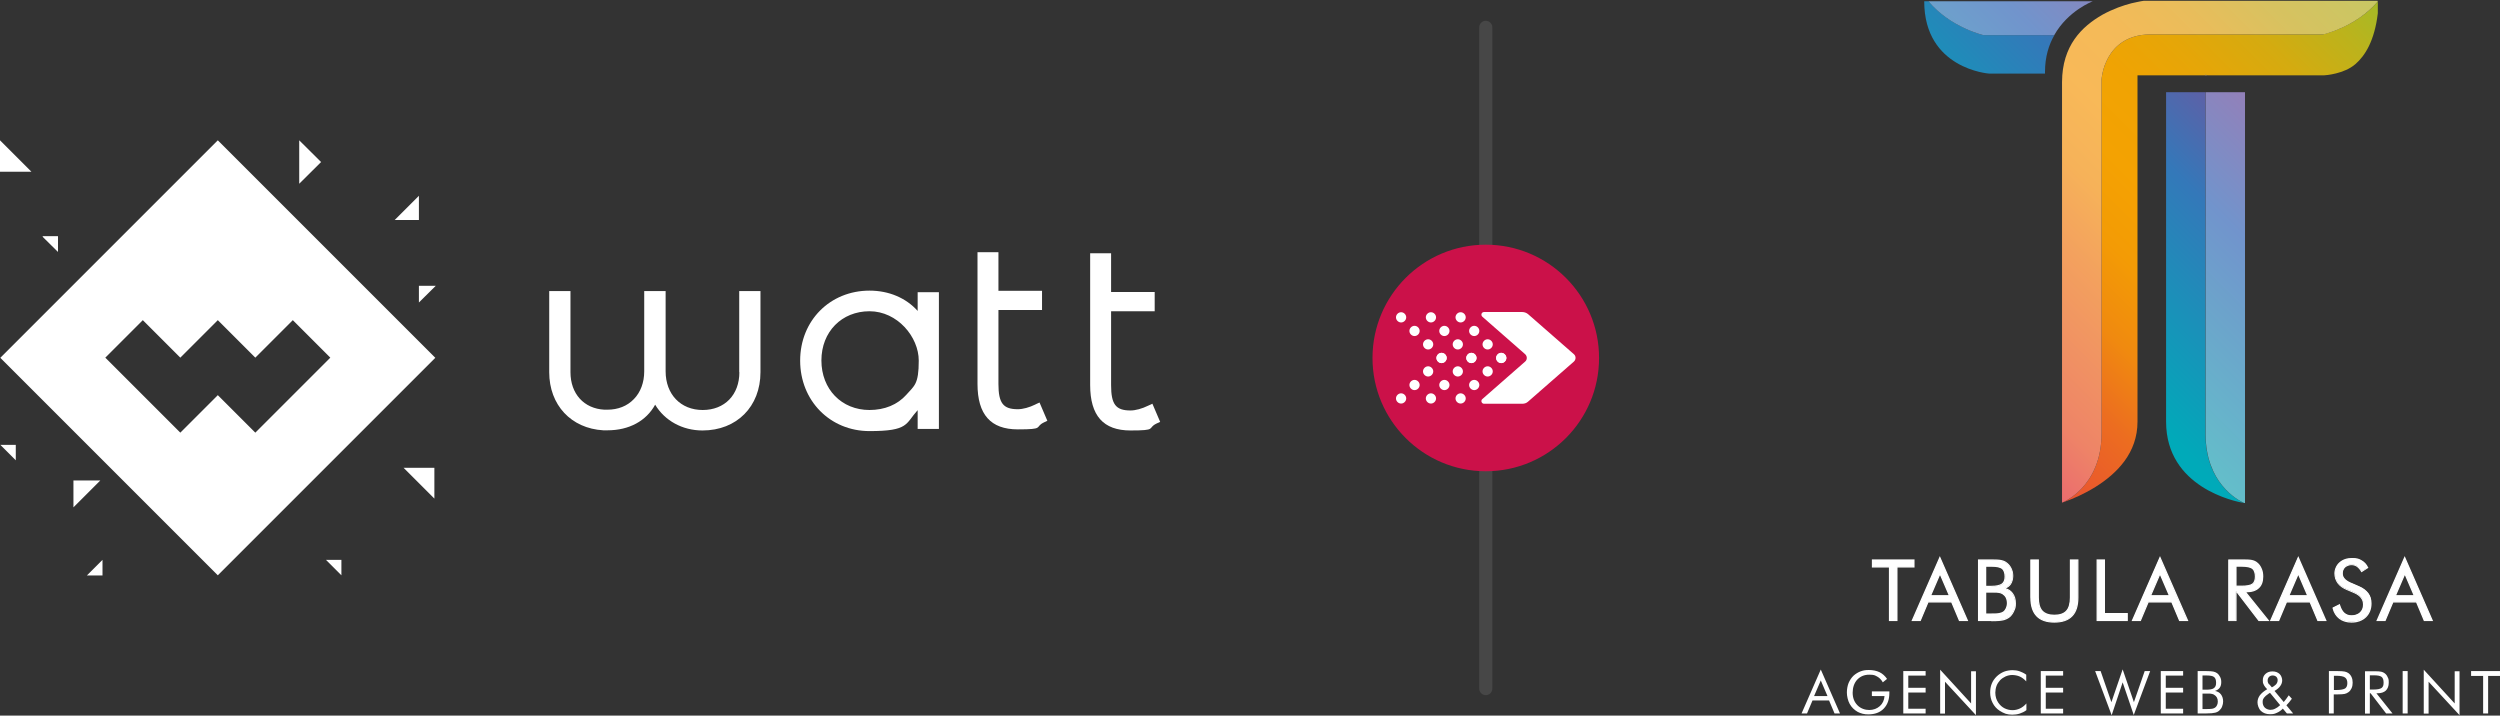 <?xml version="1.0" encoding="UTF-8"?>
<svg id="Calque_1" data-name="Calque 1" xmlns="http://www.w3.org/2000/svg" version="1.1" xmlns:xlink="http://www.w3.org/1999/xlink" viewBox="0 0 1600 458">
  <rect x="0" y="0" width="1600" height="458" fill="#333333" stroke="none"/>
  <defs>
    <style>
      .cls-1 {
        fill: url(#Dégradé_sans_nom_3);
      }

      .cls-1, .cls-2, .cls-3, .cls-4, .cls-5, .cls-6, .cls-7, .cls-8, .cls-9, .cls-10, .cls-11 {
        stroke-width: 0px;
      }

      .cls-12 {
        clip-path: url(#clippath-2);
      }

      .cls-2 {
        fill: url(#Dégradé_sans_nom_7);
      }

      .cls-13 {
        clip-path: url(#clippath-6);
      }

      .cls-3 {
        fill: url(#Dégradé_sans_nom_6-2);
      }

      .cls-4 {
        fill: none;
      }

      .cls-14 {
        clip-path: url(#clippath-1);
      }

      .cls-15 {
        clip-path: url(#clippath-4);
      }

      .cls-5 {
        fill: url(#Dégradé_sans_nom_7-2);
      }

      .cls-6 {
        fill: #cb1149;
      }

      .cls-7 {
        fill: url(#Dégradé_sans_nom_2-2);
      }

      .cls-8 {
        opacity: .1;
      }

      .cls-8, .cls-10 {
        fill: #fff;
      }

      .cls-9 {
        fill: url(#Dégradé_sans_nom_2);
      }

      .cls-16 {
        clip-path: url(#clippath);
      }

      .cls-17 {
        clip-path: url(#clippath-3);
      }

      .cls-18 {
        clip-path: url(#clippath-5);
      }

      .cls-11 {
        fill: url(#Dégradé_sans_nom_6);
      }
    </style>
    <clipPath id="clippath">
      <path class="cls-4" d="M1231.5.8c0,43.4,41.5,46.3,41.5,46.3h35.8v-1.1c0-9.5,2.4-17.3,6-23.5h-45.2s-21.2-4.8-35.3-21.7h-2.7Z"/>
    </clipPath>
    <linearGradient id="Dégradé_sans_nom_2" data-name="Dégradé sans nom 2" x1="-473.4" y1="1660" x2="-473.1" y2="1660" gradientTransform="translate(396563 1386445.7) scale(835.2 -835.2)" gradientUnits="userSpaceOnUse">
      <stop offset="0" stop-color="#00aab9"/>
      <stop offset=".5" stop-color="#3478b9"/>
      <stop offset="1" stop-color="#9a3e8c"/>
    </linearGradient>
    <clipPath id="clippath-1">
      <path class="cls-4" d="M1386.3,59v210.9c0,42.1,44.2,51.1,49.8,52-4.1-1.9-24.6-12.9-24.6-44.1V59h-25.3Z"/>
    </clipPath>
    <linearGradient id="Dégradé_sans_nom_2-2" data-name="Dégradé sans nom 2" x1="-473.4" y1="1661" x2="-473.1" y2="1661" gradientTransform="translate(396721 1387448) scale(835.2 -835.2)" xlink:href="#Dégradé_sans_nom_2"/>
    <clipPath id="clippath-2">
      <path class="cls-4" d="M1487,22h-111.1c-29.3.5-30.9,28.7-30.9,28.7v226.6c0,34.7-25.3,44.4-25.3,44.4.6-.2,1.3-.4,2-.7,5.3-1.9,12.4-5,19.3-9.3,14.1-8.8,27-22,27-41.8V48.2h43.3v-.4c0,0,1.8.4,1.8.4h74.2s.2,0,.2,0c0,0,0,0,0,0,.5,0,12.7-.8,20-7.2,6.1-5.3,12.2-14.8,14.3-32.5V1c-14.1,16.3-34.7,20.9-34.7,20.9"/>
    </clipPath>
    <linearGradient id="Dégradé_sans_nom_3" data-name="Dégradé sans nom 3" x1="-473.5" y1="1660.8" x2="-473.2" y2="1660.8" gradientTransform="translate(649534.6 2274045.1) scale(1369.2 -1369.2)" gradientUnits="userSpaceOnUse">
      <stop offset="0" stop-color="#e3264a"/>
      <stop offset="0" stop-color="#e74637"/>
      <stop offset=".2" stop-color="#ec6d20"/>
      <stop offset=".3" stop-color="#f08a0f"/>
      <stop offset=".4" stop-color="#f39b05"/>
      <stop offset=".5" stop-color="#f4a202"/>
      <stop offset=".6" stop-color="#f0a303"/>
      <stop offset=".7" stop-color="#e5a608"/>
      <stop offset=".8" stop-color="#d4ab10"/>
      <stop offset=".9" stop-color="#bbb31c"/>
      <stop offset="1" stop-color="#9bbd2b"/>
      <stop offset="1" stop-color="#95bf2e"/>
    </linearGradient>
    <clipPath id="clippath-3">
      <path class="cls-4" d="M1372.1.5c-.3,0-.9.1-1.9.3-1.4.3-3.6.7-6.1,1.3-5.1,1.3-11.8,3.6-18.5,7.3-13.3,7.6-25.8,19.8-25.9,43.1v269.2s25.3-9.7,25.3-44.4V50.7s1.6-28.2,30.9-28.7h111.1s20.6-4.6,34.7-20.9V.5h-149.6Z"/>
    </clipPath>
    <linearGradient id="Dégradé_sans_nom_7" data-name="Dégradé sans nom 7" x1="-473.5" y1="1660.8" x2="-473.2" y2="1660.8" gradientTransform="translate(649316.4 2273278.1) scale(1368.7 -1368.7)" gradientUnits="userSpaceOnUse">
      <stop offset="0" stop-color="#ea696f"/>
      <stop offset=".1" stop-color="#ee8467"/>
      <stop offset=".3" stop-color="#f3a15e"/>
      <stop offset=".4" stop-color="#f6b259"/>
      <stop offset=".5" stop-color="#f8b958"/>
      <stop offset=".6" stop-color="#f4ba58"/>
      <stop offset=".7" stop-color="#e9bd5b"/>
      <stop offset=".8" stop-color="#d7c260"/>
      <stop offset="1" stop-color="#beca66"/>
      <stop offset="1" stop-color="#b2ce6a"/>
    </linearGradient>
    <clipPath id="clippath-4">
      <path class="cls-4" d="M1234.2.8c14.1,16.9,35.3,21.7,35.3,21.7h45.2c8.9-15.8,24.7-21.7,24.7-21.7h-105.3Z"/>
    </clipPath>
    <linearGradient id="Dégradé_sans_nom_6" data-name="Dégradé sans nom 6" x1="-473.4" y1="1659.9" x2="-473.1" y2="1659.9" gradientTransform="translate(396558.2 1386391.7) scale(835.2 -835.2)" gradientUnits="userSpaceOnUse">
      <stop offset="0" stop-color="#63bfca"/>
      <stop offset=".5" stop-color="#7194cc"/>
      <stop offset="1" stop-color="#af6fa9"/>
    </linearGradient>
    <clipPath id="clippath-5">
      <path class="cls-4" d="M1411.6,59v218.8c0,31.2,20.4,42.2,24.6,44.1.4,0,.6,0,.6,0V59h-25.2Z"/>
    </clipPath>
    <linearGradient id="Dégradé_sans_nom_6-2" data-name="Dégradé sans nom 6" x1="-473.4" y1="1661" x2="-473.1" y2="1661" gradientTransform="translate(396725.6 1387442.6) scale(835.2 -835.2)" xlink:href="#Dégradé_sans_nom_6"/>
    <clipPath id="clippath-6">
      <polygon class="cls-4" points="1411.1 47.7 1411.2 48.2 1413 48.2 1411.1 47.7"/>
    </clipPath>
    <linearGradient id="Dégradé_sans_nom_7-2" data-name="Dégradé sans nom 7" x1="-473.5" y1="1660.5" x2="-473.2" y2="1660.5" gradientTransform="translate(649459.7 2273532.2) scale(1369.2 -1369.2)" xlink:href="#Dégradé_sans_nom_7"/>
  </defs>
  <g>
    <g class="cls-16">
      <rect class="cls-9" x="1227.4" y="-21.8" width="91.6" height="91.6" transform="translate(355.9 907.3) rotate(-45)"/>
    </g>
    <g class="cls-14">
      <rect class="cls-7" x="1300.7" y="79.9" width="221.1" height="221.1" transform="translate(278.6 1053.7) rotate(-45)"/>
    </g>
    <g class="cls-12">
      <rect class="cls-1" x="1235.9" y="-23.4" width="369.6" height="369.6" transform="translate(302 1051.8) rotate(-45)"/>
    </g>
    <g class="cls-17">
      <rect class="cls-2" x="1235.7" y="-23.9" width="370" height="370" transform="translate(302.2 1051.7) rotate(-45)"/>
    </g>
    <g class="cls-15">
      <rect class="cls-11" x="1242" y="-33.2" width="89.8" height="89.8" transform="translate(368.7 913.4) rotate(-45)"/>
    </g>
    <g class="cls-18">
      <rect class="cls-3" x="1322.3" y="88.7" width="203.8" height="203.8" transform="translate(282.4 1062.9) rotate(-45)"/>
    </g>
    <g class="cls-13">
      <rect class="cls-5" x="1411.2" y="47.1" width="1.7" height="1.7" transform="translate(379.7 1012.5) rotate(-45)"/>
    </g>
    <path class="cls-10" d="M1592.4,456.6v-24h7.6v-3.1h-18.5v3.1h7.7v24h3.3ZM1554.3,456.6v-20.3l19.8,21.4v-28.1h-3.1v20.6l-19.8-21.6v28.1h3.1ZM1540.9,429.5h-3.2v27.1h3.2v-27.1ZM1519.2,432.2c2.5,0,4.1.3,5,1,.9.7,1.3,1.9,1.3,3.7s-.4,2.7-1.3,3.4c-.9.6-2.5,1-5,1h-2.5v-9.1h2.5ZM1516.7,456.6v-12.9h.5l9.9,12.9h4.1l-10.3-12.9h.6c2.4,0,4.2-.6,5.4-1.7,1.2-1.2,1.9-2.8,1.9-5.1s-.2-2.5-.7-3.5c-.4-1.1-1.1-1.9-1.9-2.5-.6-.5-1.4-.8-2.2-1-.8-.2-2.2-.3-4-.3h-6.4v27.1h3.1ZM1493.7,432.5h1.6c2.7,0,4.6.4,5.5,1.1,1,.7,1.5,1.9,1.5,3.6s-.5,2.7-1.4,3.4c-1,.6-2.8,1-5.6,1h-1.6v-9.1ZM1495.3,444.4h.9c2,0,3.5-.1,4.4-.3.9-.2,1.7-.6,2.4-1.1.9-.6,1.5-1.5,2-2.5.5-1.1.7-2.3.7-3.6s-.2-2.5-.7-3.6c-.5-1.1-1.2-1.9-2-2.5-.7-.5-1.5-.8-2.4-1-.9-.2-2.4-.3-4.4-.3h-5.7v27.1h3.1v-12.2h1.6ZM1467.6,456.6l-4.3-5.2c.6-.6,1.2-1.3,1.8-2,.6-.7,1.1-1.4,1.7-2.2l-2-2.2c-.6.9-1.2,1.7-1.7,2.4-.5.7-1,1.3-1.5,1.9l-5.9-7.1c1.7-1,3-2.1,3.7-3.2.8-1.1,1.2-2.3,1.2-3.6s-.6-3.1-1.7-4.1c-1.1-1-2.6-1.6-4.5-1.6s-3.3.5-4.5,1.6c-1.2,1.1-1.7,2.4-1.7,4.1s.1,1.6.4,2.4c.3.7.7,1.4,1.3,2.1l1.1,1.2c-2.1,1.2-3.6,2.5-4.7,3.9-1,1.4-1.5,2.9-1.5,4.5s.7,4.1,2.2,5.5c1.5,1.4,3.4,2.1,5.8,2.1s3-.3,4.4-.9c1.4-.6,2.7-1.5,3.8-2.7l2.6,3.1h3.9ZM1452.2,438c-.3-.4-.6-.8-.7-1.2-.2-.4-.2-.9-.2-1.3,0-.9.3-1.7.9-2.3.6-.6,1.4-.9,2.3-.9s1.7.3,2.3.8c.6.6.9,1.3.9,2.2s-.2,1.5-.6,2.1c-.4.7-1.1,1.2-1.9,1.8l-1.2.7-1.7-2ZM1456,453.6c-1,.5-2,.7-3,.7s-2.6-.5-3.5-1.4c-.9-.9-1.4-2.1-1.4-3.6s.3-1.9.8-2.7c.6-.8,1.6-1.7,3.1-2.7l.8-.5,6.5,7.9c-1.2,1.1-2.2,1.8-3.3,2.3M1412.1,432.3c2.4,0,4.1.3,4.9,1,.9.7,1.3,1.9,1.3,3.7s-.5,2.7-1.4,3.4c-.9.7-2.6,1-4.8,1h-2.5v-9.1h2.5ZM1412.1,443.9h.9c1.2,0,2.1,0,2.6.2.6.1,1.1.3,1.5.6.7.4,1.3,1,1.7,1.7.4.7.6,1.6.6,2.6s-.2,1.6-.5,2.3c-.3.7-.8,1.3-1.3,1.6-.5.3-1.1.6-1.8.7-.8.1-2,.2-3.7.2h-2.5v-9.9h2.5ZM1412.1,456.6c2.7,0,4.5-.2,5.7-.5,1.1-.3,2.1-.8,2.8-1.6.7-.7,1.3-1.5,1.6-2.5.4-1,.6-2,.6-3.1,0-1.8-.5-3.3-1.4-4.5-.9-1.2-2.2-1.9-3.8-2.2,1.3-.4,2.3-1.1,3-2,.7-1,1-2.2,1-3.6s-.2-2.3-.7-3.3c-.5-1-1.1-1.8-2-2.5-.7-.5-1.5-.8-2.4-1-.9-.2-2.4-.3-4.4-.3h-5.6v27.1h5.6ZM1397.2,456.6v-3h-11.1v-10.4h11.1v-3h-11.1v-7.8h11.1v-2.9h-14.3v27.1h14.3ZM1351.5,457.6l7-20.9,7.1,20.9,10.5-28.1h-3.5l-6.9,19.9-7.2-21-7.2,21-6.9-19.9h-3.5l10.5,28.1ZM1320.4,456.6v-3h-11.1v-10.4h11.1v-3h-11.1v-7.8h11.1v-2.9h-14.3v27.1h14.3ZM1296.8,431.8c-1.4-1-2.9-1.7-4.3-2.2-1.5-.5-3-.7-4.5-.7s-3.8.3-5.5,1c-1.7.7-3.2,1.7-4.6,3-1.4,1.4-2.5,2.9-3.2,4.7-.7,1.7-1,3.6-1,5.7s.5,4.6,1.6,6.6c1,2,2.5,3.7,4.5,5,1.2.8,2.5,1.4,3.8,1.9,1.4.4,2.7.6,4.2.6s3.3-.2,4.8-.7c1.5-.5,3-1.2,4.3-2.2v-4.3c-1.2,1.4-2.6,2.5-4.1,3.2-1.5.7-3.1,1.1-4.8,1.1s-3.5-.4-5.1-1.2c-1.6-.8-2.9-2-4-3.6-.6-.9-1.1-1.9-1.4-2.9-.3-1.1-.5-2.2-.5-3.5s.3-3.1.8-4.4c.5-1.3,1.3-2.5,2.3-3.6,1-1,2.2-1.8,3.5-2.4,1.4-.6,2.8-.9,4.2-.9s3.4.3,4.9,1c1.5.7,2.8,1.7,4.1,3.1v-4.2ZM1244.8,456.6v-20.3l19.8,21.4v-28.1h-3.1v20.6l-19.8-21.6v28.1h3.1ZM1232.4,456.6v-3h-11.1v-10.4h11.1v-3h-11.1v-7.8h11.1v-2.9h-14.3v27.1h14.3ZM1198.4,445.5h7.7c-.2,2.6-1.2,4.8-3,6.4-1.8,1.6-4.1,2.5-6.8,2.5s-5.6-1-7.6-3.1-3-4.7-3-8,1-6.2,2.9-8.3c2-2.1,4.5-3.2,7.7-3.2s3.6.4,5.1,1.2c1.5.8,2.7,2.1,3.6,3.7l2.7-2.2c-1.3-1.9-2.8-3.3-4.8-4.3-1.9-.9-4.2-1.4-6.8-1.4s-3.7.3-5.4.9c-1.6.6-3,1.5-4.3,2.6-1.5,1.4-2.5,3-3.3,4.8-.7,1.8-1.1,3.9-1.1,6.1s.6,5.2,1.8,7.3c1.2,2.2,2.9,3.8,5.1,5.1,1,.5,2,.9,3.2,1.2,1.2.3,2.4.4,3.6.4,4.2,0,7.5-1.2,9.9-3.7,2.4-2.5,3.6-5.8,3.6-10.1v-.9h-11.2v2.9ZM1153,456.6h3.5l3.5-8.3h10.6l3.5,8.3h3.5l-12.3-28.1-12.3,28.1ZM1169.6,445.5h-8.6l4.3-10,4.3,10Z"/>
    <path class="cls-10" d="M1521.5,397.1h5l5-11.9h15.1l5,11.9h5l-17.6-40.2-17.5,40.2ZM1545.2,381.3h-12.3l6.2-14.2,6.2,14.2ZM1504.3,373.2c-1.8-.8-3.1-1.7-3.9-2.7-.8-1-1.3-2.2-1.3-3.6s.6-3,1.7-4c1.1-1.1,2.5-1.6,4.2-1.6s2.6.4,3.6,1.1c1.1.7,2,1.8,2.9,3.3l3.8-2.4c-1-1.9-2.3-3.4-4-4.4-1.7-1-3.7-1.5-6-1.5s-5.8.9-7.8,2.7c-2,1.8-3.1,4.1-3.1,6.8s.6,4.4,1.9,6.1c1.3,1.7,3.2,3.1,5.7,4.1l4.7,2c2,.9,3.5,2,4.5,3.2,1,1.3,1.5,2.8,1.5,4.5s-.7,3.9-2.1,5.2c-1.4,1.3-3.3,2-5.6,2s-3.6-.6-4.9-1.8c-1.3-1.2-2.2-3-2.8-5.3l-4.2,2.1c.7,2.9,2.1,5.1,4.2,6.6,2.1,1.6,4.6,2.3,7.7,2.3s6.7-1.1,9-3.3c2.3-2.2,3.4-5,3.4-8.6s-.6-4.5-1.9-6.3c-1.3-1.8-3.2-3.2-5.7-4.3l-5.5-2.4ZM1453.3,397.1h5l5-11.9h15.1l5,11.9h5l-17.6-40.2-17.5,40.2ZM1477,381.3h-12.3l6.2-14.2,6.2,14.2ZM1434.4,362.3c3.5,0,5.9.5,7.2,1.5,1.3,1,1.9,2.7,1.9,5.2s-.6,3.9-1.8,4.8c-1.2.9-3.6,1.4-7.2,1.4h-3.5v-12.9h3.5ZM1430.9,397.1v-18.4h.7l14.1,18.4h5.8l-14.8-18.4h.8c3.4,0,6-.8,7.8-2.5,1.8-1.6,2.7-4.1,2.7-7.2s-.3-3.5-1-5c-.6-1.5-1.5-2.7-2.7-3.6-.9-.7-2-1.2-3.2-1.5-1.2-.3-3.1-.4-5.7-.4h-9.1v38.7h4.5ZM1364.8,397.1h5l5-11.9h15.1l5,11.9h5l-17.6-40.2-17.5,40.2ZM1388.5,381.3h-12.3l6.2-14.2,6.2,14.2ZM1361.4,397.1v-4.4h-14.6v-34.3h-4.6v38.7h19.2ZM1299.8,382.5c0,5.2,1.2,9.1,3.7,11.7,2.5,2.6,6.2,3.9,11.2,3.9s8.8-1.3,11.3-3.9c2.5-2.6,3.7-6.5,3.7-11.7v-24.1h-4.7v24.1c0,3.9-.8,6.8-2.5,8.6-1.7,1.8-4.3,2.7-7.8,2.7s-6.2-.9-7.8-2.7c-1.7-1.8-2.5-4.7-2.5-8.6v-24.1h-4.7v24.1ZM1274.4,362.4c3.5,0,5.8.5,7.1,1.5,1.2,1,1.9,2.7,1.9,5.2s-.7,3.9-2,4.8c-1.3,1-3.6,1.4-6.9,1.4h-3.6v-12.9h3.6ZM1274.4,378.9h1.3c1.7,0,3,0,3.8.2.8.2,1.5.4,2.1.8,1,.6,1.8,1.4,2.4,2.4.5,1,.8,2.3.8,3.7s-.2,2.3-.7,3.3c-.5,1-1.1,1.8-1.9,2.4-.7.5-1.5.8-2.6,1-1.1.2-2.8.3-5.3.3h-3.6v-14.1h3.6ZM1274.4,397.1c3.8,0,6.5-.2,8.1-.7,1.6-.4,3-1.2,4-2.3,1-1,1.8-2.2,2.4-3.6.6-1.4.8-2.9.8-4.4,0-2.6-.7-4.7-2-6.4-1.3-1.7-3.1-2.7-5.4-3.1,1.9-.5,3.3-1.5,4.3-2.9,1-1.4,1.5-3.1,1.5-5.1s-.3-3.3-1-4.7c-.7-1.4-1.6-2.6-2.9-3.5-1-.7-2.1-1.2-3.5-1.5-1.3-.3-3.4-.4-6.3-.4h-8.1v38.7h8.1ZM1224,397.1h5l5-11.9h15.1l5,11.9h5l-17.6-40.2-17.5,40.2ZM1247.7,381.3h-12.3l6.2-14.2,6.2,14.2ZM1214,397.1v-34.3h10.9v-4.4h-26.5v4.4h10.9v34.3h4.7Z"/>
    <path class="cls-10" d="M1314.8,398.5c-5.1,0-9-1.4-11.5-4-2.6-2.7-3.9-6.7-3.9-12v-24.5h5.5v24.5c0,3.8.8,6.6,2.4,8.3,1.6,1.7,4.1,2.6,7.5,2.6s6-.9,7.5-2.6c1.6-1.7,2.4-4.6,2.4-8.3v-24.5h5.5v24.5c0,5.3-1.3,9.4-3.9,12-2.6,2.7-6.5,4-11.6,4ZM1300.3,358.8v23.7c0,5.1,1.2,9,3.6,11.5,2.4,2.5,6.1,3.8,10.9,3.8s8.6-1.3,11-3.8c2.4-2.5,3.6-6.4,3.6-11.5v-23.7h-3.9v23.7c0,4-.9,7-2.6,8.9-1.7,1.9-4.5,2.9-8.1,2.9s-6.4-1-8.1-2.9c-1.7-1.9-2.6-4.9-2.6-8.9v-23.7h-3.8ZM1505,398.5c-3.1,0-5.8-.8-7.9-2.4-2.1-1.6-3.6-3.9-4.3-6.9v-.3c0,0,4.8-2.4,4.8-2.4v.5c.7,2.3,1.6,4,2.8,5.1,1.2,1.1,2.8,1.7,4.6,1.7s4-.6,5.3-1.9c1.4-1.3,2-2.9,2-4.9s-.5-3.1-1.4-4.3c-.9-1.2-2.4-2.3-4.3-3.1l-4.7-2c-2.6-1.1-4.6-2.5-5.9-4.3-1.3-1.8-2-3.9-2-6.3s1.1-5.3,3.2-7.1c2.1-1.9,4.8-2.8,8.1-2.8s4.5.5,6.2,1.5c1.8,1,3.2,2.5,4.1,4.5l.2.3-4.5,2.9-.2-.4c-.8-1.4-1.8-2.5-2.8-3.2-1-.7-2.2-1-3.4-1s-2.9.5-4,1.5c-1,1-1.5,2.2-1.5,3.7s.4,2.4,1.2,3.3c.8,1,2.1,1.8,3.8,2.6h0s5.5,2.4,5.5,2.4c2.6,1.1,4.5,2.6,5.9,4.4,1.3,1.8,2,4,2,6.6,0,3.7-1.2,6.6-3.5,8.9-2.3,2.2-5.5,3.4-9.3,3.4ZM1493.6,389.3c.7,2.6,2,4.7,3.9,6.1,2,1.5,4.5,2.3,7.4,2.3s6.5-1.1,8.7-3.1c2.2-2.1,3.3-4.9,3.3-8.3s-.6-4.4-1.8-6.1c-1.2-1.7-3.1-3.1-5.5-4.1l-5.5-2.4c-1.8-.8-3.2-1.7-4.1-2.8-.9-1.1-1.4-2.4-1.4-3.8s.6-3.2,1.8-4.3c1.2-1.1,2.7-1.7,4.5-1.7s2.7.4,3.9,1.2c1,.7,2,1.7,2.8,3.1l3.1-2c-.9-1.7-2.1-3-3.7-3.9-1.6-.9-3.6-1.4-5.8-1.4s-5.6.9-7.6,2.6c-1.9,1.7-2.9,3.9-2.9,6.5s.6,4.2,1.8,5.8c1.2,1.6,3.1,3,5.6,4l4.7,2c2.1.9,3.6,2,4.7,3.4,1,1.3,1.6,2.9,1.6,4.8s-.8,4.1-2.3,5.5c-1.5,1.4-3.5,2.1-5.9,2.1s-3.8-.6-5.2-1.9c-1.3-1.2-2.2-2.9-2.8-5l-3.4,1.7ZM1557.2,397.5h-5.9l-5-11.9h-14.6l-5,11.9h-5.9l18.2-41.6,18.2,41.6ZM1551.9,396.7h4.1l-17-38.8-16.9,38.8h4.1l5-11.9h15.7l5,11.9ZM1489.1,397.5h-5.9l-5-11.9h-14.6l-5,11.9h-5.9l18.2-41.6,18.2,41.6ZM1483.7,396.7h4.1l-17-38.8-16.9,38.8h4.1l5-11.9h15.7l5,11.9ZM1452.4,397.5h-6.9l-14.1-18.4h0v18.4h-5.3v-39.5h9.5c2.6,0,4.5.1,5.8.4,1.3.3,2.4.8,3.3,1.6,1.2.9,2.1,2.2,2.8,3.8.7,1.5,1,3.3,1,5.2,0,3.3-.9,5.8-2.8,7.5-1.8,1.7-4.5,2.6-8,2.6l14.8,18.4ZM1445.9,396.7h4.8l-14.8-18.4h1.7c3.3,0,5.8-.8,7.5-2.4,1.7-1.6,2.5-3.9,2.5-6.9s-.3-3.4-.9-4.8c-.6-1.4-1.5-2.6-2.5-3.4-.9-.7-1.9-1.1-3-1.4-1.2-.3-3.1-.4-5.6-.4h-8.7v37.9h3.7v-18.4h1.3l14.1,18.4ZM1400.6,397.5h-5.9l-5-11.9h-14.6l-5,11.9h-5.9l18.2-41.6,18.2,41.6ZM1395.3,396.7h4.1l-17-38.8-16.9,38.8h4.1l5-11.9h15.7l5,11.9ZM1361.8,397.5h-20v-39.5h5.4v34.3h14.6v5.2ZM1342.6,396.7h18.4v-3.6h-14.6v-34.3h-3.8v37.9ZM1274.4,397.5h-8.5v-39.5h8.5c2.9,0,5,.1,6.4.4,1.4.3,2.6.8,3.6,1.6,1.3,1,2.3,2.2,3,3.7.7,1.5,1.1,3.1,1.1,4.9s-.5,3.9-1.5,5.4c-.8,1.1-1.8,2-3.2,2.5,1.8.5,3.2,1.5,4.3,2.9,1.4,1.8,2.1,4,2.1,6.7s-.3,3.1-.9,4.6c-.6,1.5-1.4,2.7-2.4,3.8-1.1,1.1-2.6,1.9-4.2,2.4-1.7.5-4.3.7-8.2.7ZM1266.8,396.7h7.7c3.7,0,6.4-.2,8-.6,1.5-.4,2.8-1.1,3.9-2.2,1-1,1.7-2.1,2.3-3.5.5-1.4.8-2.8.8-4.3,0-2.5-.6-4.6-1.9-6.2-1.3-1.6-3-2.6-5.2-2.9l-1.8-.3,1.8-.5c1.8-.5,3.1-1.4,4.1-2.7.9-1.3,1.4-2.9,1.4-4.9s-.3-3.2-1-4.5c-.6-1.4-1.6-2.5-2.7-3.4-.9-.7-2-1.1-3.3-1.4-1.3-.3-3.4-.4-6.2-.4h-7.7v37.9ZM1259.7,397.5h-5.9l-5-11.9h-14.6l-5,11.9h-5.9l18.2-41.6,18.2,41.6ZM1254.4,396.7h4.1l-17-38.8-16.9,38.8h4.1l5-11.9h15.7l5,11.9ZM1214.4,397.5h-5.5v-34.3h-10.9v-5.2h27.3v5.2h-10.9v34.3ZM1209.7,396.7h3.8v-34.3h10.9v-3.6h-25.7v3.6h10.9v34.3ZM1274.4,393.5h-4v-14.9h5.3c1.8,0,3,0,3.9.2.9.2,1.6.5,2.3.8,1.1.6,1.9,1.5,2.5,2.6.6,1.1.9,2.4.9,3.9s-.2,2.4-.7,3.5c-.5,1.1-1.2,1.9-2,2.5-.7.5-1.6.9-2.8,1.1-1.1.2-2.9.3-5.4.3ZM1271.2,392.6h3.2c2.4,0,4.2,0,5.2-.3,1-.2,1.8-.5,2.4-.9.7-.5,1.3-1.3,1.7-2.2.4-.9.7-2,.7-3.2s-.3-2.5-.8-3.5c-.5-1-1.3-1.7-2.2-2.3-.6-.3-1.3-.6-2-.7-.8-.2-2-.2-3.7-.2h-4.5v13.3ZM1545.8,381.7h-13.5l6.8-15.7,6.8,15.7ZM1533.5,380.9h11.1l-5.5-12.8-5.5,12.8ZM1477.6,381.7h-13.5l6.8-15.7,6.8,15.7ZM1465.3,380.9h11.1l-5.5-12.8-5.5,12.8ZM1389.2,381.7h-13.5l6.8-15.7,6.8,15.7ZM1376.8,380.9h11.1l-5.5-12.8-5.5,12.8ZM1248.3,381.7h-13.5l6.8-15.7,6.8,15.7ZM1236,380.9h11.1l-5.5-12.8-5.5,12.8ZM1274.4,375.7h-4v-13.8h4c3.6,0,6,.5,7.3,1.6,1.3,1.1,2,2.9,2,5.5s-.7,4.1-2.2,5.1c-1.4,1-3.8,1.5-7.2,1.5ZM1271.2,374.9h3.2c3.2,0,5.4-.5,6.7-1.4,1.2-.9,1.8-2.4,1.8-4.5s-.6-4-1.7-4.9c-1.2-.9-3.5-1.4-6.8-1.4h-3.2v12.1ZM1434.4,375.6h-3.9v-13.8h3.9c3.7,0,6.1.5,7.4,1.6,1.3,1.1,2,2.9,2,5.5s-.7,4.2-2,5.2c-1.3,1-3.7,1.5-7.5,1.5ZM1431.3,374.8h3.1c3.5,0,5.8-.4,7-1.3,1.1-.8,1.7-2.4,1.7-4.5s-.6-4-1.7-4.9c-1.2-.9-3.5-1.4-6.9-1.4h-3.1v12.1Z"/>
  </g>
  <g>
    <path class="cls-8" d="M950.9,444.9c-2.3,0-4.2-1.9-4.2-4.2V17.5c0-2.3,1.9-4.2,4.2-4.2s4.2,1.9,4.2,4.2v423.2c0,2.3-1.9,4.2-4.2,4.2Z"/>
    <g>
      <circle class="cls-6" cx="950.9" cy="229.1" r="72.5"/>
      <g>
        <path class="cls-10" d="M948.7,255.4l27.4-24c1.4-1.2,1.4-3.4,0-4.7l-27.4-24c-1.2-1.1-.5-3,1.1-3h24.5c1.3,0,2.6.5,3.6,1.3l29.4,25.7c1.4,1.2,1.4,3.4,0,4.7l-29.4,25.7c-1,.9-2.3,1.3-3.6,1.3h-24.5c-1.6,0-2.3-2-1.1-3Z"/>
        <g>
          <g>
            <path class="cls-10" d="M932.5,200.8c-1.3,1.3-1.3,3.3,0,4.6,1.3,1.3,3.3,1.3,4.6,0,1.3-1.3,1.3-3.3,0-4.6-1.3-1.3-3.3-1.3-4.6,0Z"/>
            <path class="cls-10" d="M941.2,209.5c-1.3,1.3-1.3,3.3,0,4.6,1.3,1.3,3.3,1.3,4.6,0,1.3-1.3,1.3-3.3,0-4.6-1.3-1.3-3.3-1.3-4.6,0Z"/>
            <path class="cls-10" d="M949.8,218.1c-1.3,1.3-1.3,3.3,0,4.6,1.3,1.3,3.3,1.3,4.6,0,1.3-1.3,1.3-3.3,0-4.6-1.3-1.3-3.3-1.3-4.6,0Z"/>
            <path class="cls-10" d="M958.5,226.8c-1.3,1.3-1.3,3.3,0,4.6,1.3,1.3,3.3,1.3,4.6,0,1.3-1.3,1.3-3.3,0-4.6-1.3-1.3-3.3-1.3-4.6,0Z"/>
          </g>
          <g>
            <path class="cls-10" d="M932.5,257.3c-1.3-1.3-1.3-3.3,0-4.6,1.3-1.3,3.3-1.3,4.6,0,1.3,1.3,1.3,3.3,0,4.6-1.3,1.3-3.3,1.3-4.6,0Z"/>
            <path class="cls-10" d="M941.2,248.7c-1.3-1.3-1.3-3.3,0-4.6,1.3-1.3,3.3-1.3,4.6,0,1.3,1.3,1.3,3.3,0,4.6-1.3,1.3-3.3,1.3-4.6,0Z"/>
            <path class="cls-10" d="M949.8,240c-1.3-1.3-1.3-3.3,0-4.6,1.3-1.3,3.3-1.3,4.6,0,1.3,1.3,1.3,3.3,0,4.6-1.3,1.3-3.3,1.3-4.6,0Z"/>
            <path class="cls-10" d="M958.5,231.4c-1.3-1.3-1.3-3.3,0-4.6,1.3-1.3,3.3-1.3,4.6,0,1.3,1.3,1.3,3.3,0,4.6-1.3,1.3-3.3,1.3-4.6,0Z"/>
          </g>
        </g>
        <g>
          <g>
            <path class="cls-10" d="M913.5,200.8c-1.3,1.3-1.3,3.3,0,4.6,1.3,1.3,3.3,1.3,4.6,0,1.3-1.3,1.3-3.3,0-4.6-1.3-1.3-3.3-1.3-4.6,0Z"/>
            <path class="cls-10" d="M922.1,209.5c-1.3,1.3-1.3,3.3,0,4.6,1.3,1.3,3.3,1.3,4.6,0,1.3-1.3,1.3-3.3,0-4.6-1.3-1.3-3.3-1.3-4.6,0Z"/>
            <path class="cls-10" d="M930.7,218.1c-1.3,1.3-1.3,3.3,0,4.6,1.3,1.3,3.3,1.3,4.6,0,1.3-1.3,1.3-3.3,0-4.6-1.3-1.3-3.3-1.3-4.6,0Z"/>
            <path class="cls-10" d="M939.4,226.8c-1.3,1.3-1.3,3.3,0,4.6,1.3,1.3,3.3,1.3,4.6,0s1.3-3.3,0-4.6c-1.3-1.3-3.3-1.3-4.6,0Z"/>
          </g>
          <g>
            <path class="cls-10" d="M913.5,257.3c-1.3-1.3-1.3-3.3,0-4.6,1.3-1.3,3.3-1.3,4.6,0,1.3,1.3,1.3,3.3,0,4.6-1.3,1.3-3.3,1.3-4.6,0Z"/>
            <path class="cls-10" d="M922.1,248.7c-1.3-1.3-1.3-3.3,0-4.6,1.3-1.3,3.3-1.3,4.6,0,1.3,1.3,1.3,3.3,0,4.6-1.3,1.3-3.3,1.3-4.6,0Z"/>
            <path class="cls-10" d="M930.7,240c-1.3-1.3-1.3-3.3,0-4.6,1.3-1.3,3.3-1.3,4.6,0,1.3,1.3,1.3,3.3,0,4.6-1.3,1.3-3.3,1.3-4.6,0Z"/>
            <path class="cls-10" d="M939.4,231.4c-1.3-1.3-1.3-3.3,0-4.6,1.3-1.3,3.3-1.3,4.6,0,1.3,1.3,1.3,3.3,0,4.6s-3.3,1.3-4.6,0Z"/>
          </g>
        </g>
        <g>
          <g>
            <path class="cls-10" d="M894.4,200.8c-1.3,1.3-1.3,3.3,0,4.6,1.3,1.3,3.3,1.3,4.6,0,1.3-1.3,1.3-3.3,0-4.6-1.3-1.3-3.3-1.3-4.6,0Z"/>
            <path class="cls-10" d="M903,209.5c-1.3,1.3-1.3,3.3,0,4.6,1.3,1.3,3.3,1.3,4.6,0,1.3-1.3,1.3-3.3,0-4.6-1.3-1.3-3.3-1.3-4.6,0Z"/>
            <path class="cls-10" d="M911.7,218.1c-1.3,1.3-1.3,3.3,0,4.6,1.3,1.3,3.3,1.3,4.6,0,1.3-1.3,1.3-3.3,0-4.6-1.3-1.3-3.3-1.3-4.6,0Z"/>
            <path class="cls-10" d="M920.3,226.8c-1.3,1.3-1.3,3.3,0,4.6,1.3,1.3,3.3,1.3,4.6,0,1.3-1.3,1.3-3.3,0-4.6-1.3-1.3-3.3-1.3-4.6,0Z"/>
          </g>
          <g>
            <path class="cls-10" d="M894.4,257.3c-1.3-1.3-1.3-3.3,0-4.6,1.3-1.3,3.3-1.3,4.6,0,1.3,1.3,1.3,3.3,0,4.6-1.3,1.3-3.3,1.3-4.6,0Z"/>
            <path class="cls-10" d="M903,248.7c-1.3-1.3-1.3-3.3,0-4.6,1.3-1.3,3.3-1.3,4.6,0,1.3,1.3,1.3,3.3,0,4.6-1.3,1.3-3.3,1.3-4.6,0Z"/>
            <path class="cls-10" d="M911.7,240c-1.3-1.3-1.3-3.3,0-4.6,1.3-1.3,3.3-1.3,4.6,0,1.3,1.3,1.3,3.3,0,4.6-1.3,1.3-3.3,1.3-4.6,0Z"/>
            <path class="cls-10" d="M920.3,231.4c-1.3-1.3-1.3-3.3,0-4.6,1.3-1.3,3.3-1.3,4.6,0,1.3,1.3,1.3,3.3,0,4.6-1.3,1.3-3.3,1.3-4.6,0Z"/>
          </g>
        </g>
      </g>
    </g>
  </g>
  <g>
    <polygon class="cls-10" points="208.6 358.3 218.5 368.2 218.5 358.3 208.6 358.3"/>
    <polygon class="cls-10" points="47 324.7 64.2 307.5 47 307.5 47 324.7"/>
    <polygon class="cls-10" points="55.6 368.3 65.6 368.3 65.6 358.3 55.6 368.3"/>
    <polygon class="cls-10" points="0 89.8 0 109.9 20.1 109.9 0 89.8"/>
    <polygon class="cls-10" points=".2 284.7 10.1 294.6 10.1 284.7 .2 284.7"/>
    <polygon class="cls-10" points="37.1 161.1 37.1 151.3 27.2 151.3 37.1 161.1"/>
    <polygon class="cls-10" points="37.1 161.1 37.1 151.3 27.2 151.3 37.1 161.1"/>
    <polygon class="cls-10" points="191.5 89.8 191.5 117.6 205.5 103.7 191.5 89.8"/>
    <polygon class="cls-10" points="258.3 299.4 278 319.1 278 299.4 258.3 299.4"/>
    <polygon class="cls-10" points="268.1 125.3 252.6 140.8 268.1 140.8 268.1 125.3"/>
    <polygon class="cls-10" points="268.1 193.6 278.9 182.9 268.1 182.9 268.1 193.6"/>
    <path class="cls-10" d="M187.4,204.9l24,24-24,24-24,24-24-24-24,24-24-24-24-24,24-24,24,24,24-24,24,24,24-24ZM139.4,89.8L.2,229l139.2,139.2,139.2-139.2L139.4,89.8Z"/>
    <path class="cls-10" d="M587.3,199c-7.4-8.3-18.4-13-30.8-13-25.3,0-44.4,19.2-44.4,44.8s19.1,45.1,44.4,45.1,22.9-4.7,30.8-13.4v12h13.6v-87.5h-13.6v12ZM556.5,262.4c-17.9,0-30.8-13.3-30.8-31.7s13-31.5,30.8-31.5,31.5,16.4,31.5,31.6-2.8,16-7.9,21.8c-5.7,6.4-13.9,9.8-23.7,9.8"/>
    <path class="cls-10" d="M662.8,258.8c-4.1,2-8.2,3.1-11.4,3.1-9.4,0-12.4-3.9-12.4-16.2v-47.3h27.9v-12.3h-27.9v-24.7h-13.4v84.3c0,19.6,8.4,29.1,25.8,29.1s10.5-1.4,16.6-4.4l2.3-1.1-5-11.7-2.6,1.2Z"/>
    <path class="cls-10" d="M737.5,258.4l-2.6,1.2c-4.1,2-8.2,3.1-11.4,3.1-9.4,0-12.4-3.9-12.4-16.2v-47.3h27.9v-12.3h-27.9v-24.8h-13.4v84.3c0,19.6,8.4,29.1,25.8,29.1s10.5-1.4,16.6-4.4l2.4-1.1-5-11.7Z"/>
    <path class="cls-10" d="M473.2,238.2c0,14.5-9.4,24.2-23.5,24.2s-23.7-10.1-23.7-24.7v-51.4h-13.7v51.4c0,7-2.3,13.3-6.6,17.7-4.3,4.5-10.2,6.8-17,6.8h-1.9c-13.1-.7-21.7-10.2-21.7-24v-51.9h-13.6v51.9c0,21,14,36,34.6,37.2h2.7c13.8,0,24.8-6,30.5-16.4,6.1,10.2,17.4,16.5,30.3,16.5,21.9,0,37.1-15.3,37.1-37.3v-51.9h-13.6v51.9h0Z"/>
  </g>
</svg>